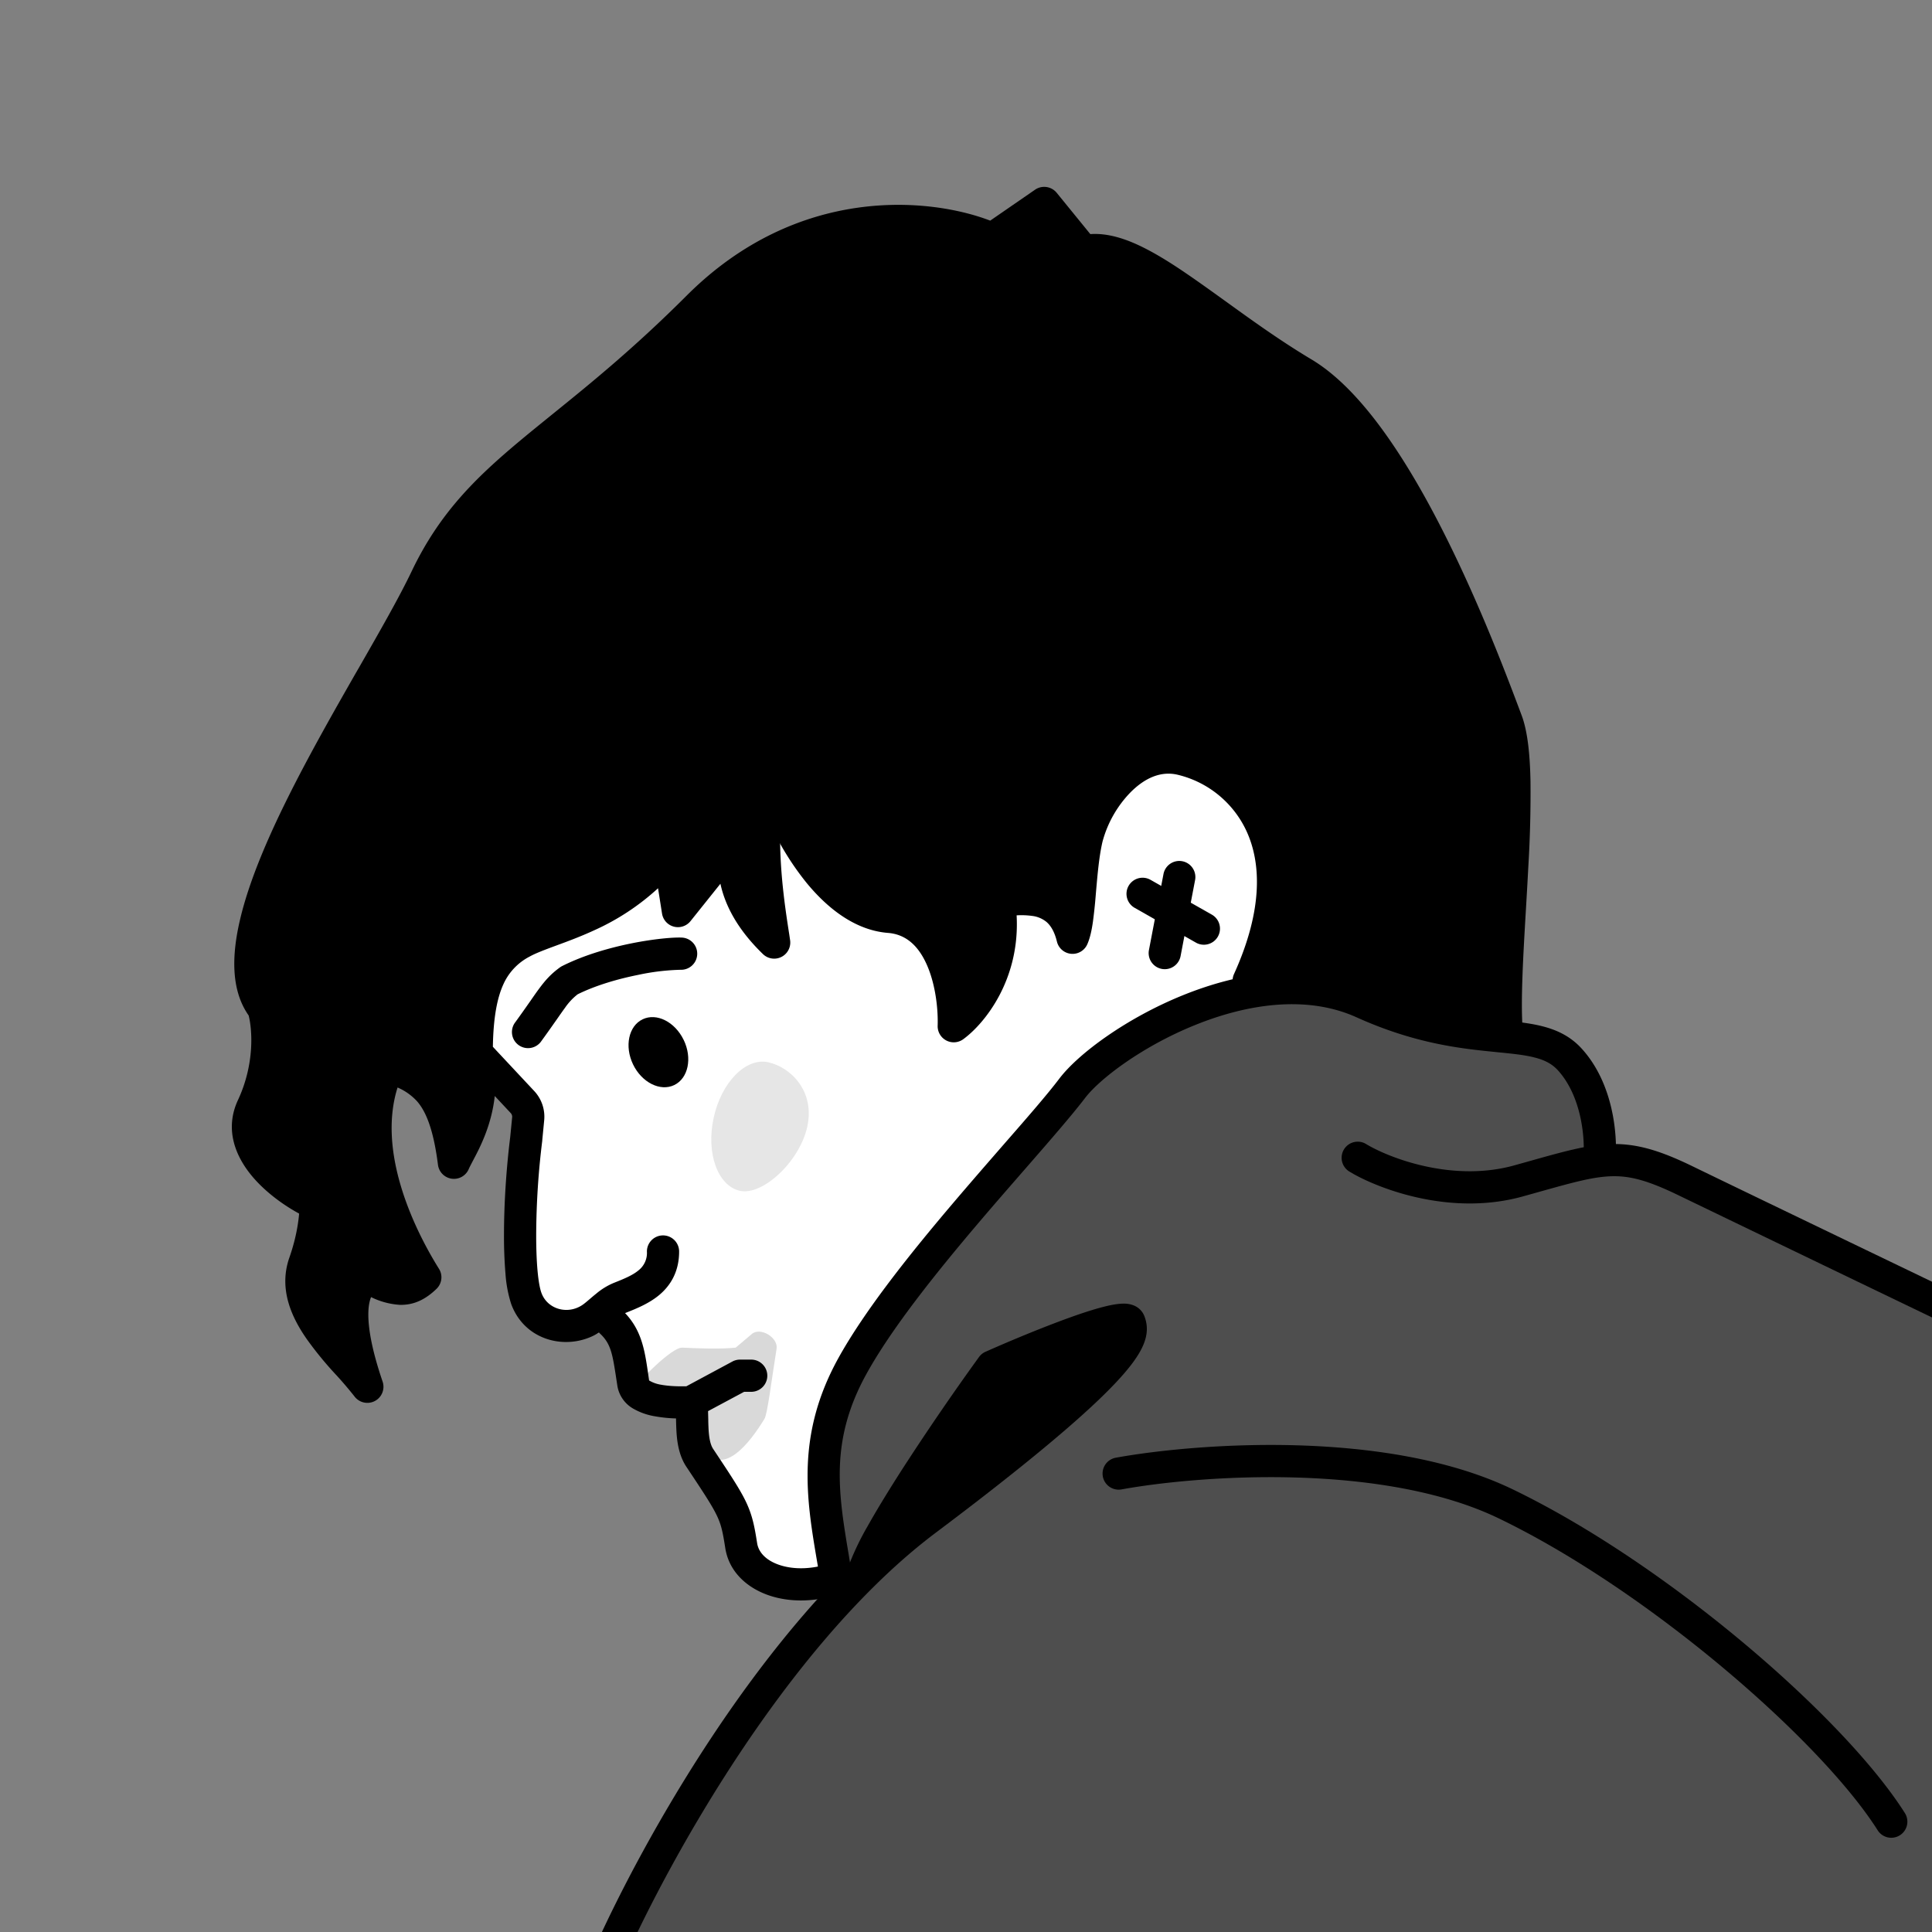 <svg xmlns="http://www.w3.org/2000/svg" width="45" height="45" fill="none"><rect width="100%" height="100%" fill="#808080" stroke="none"/><g clip-path="url(#a)"><path fill="#464646" d="M19.634 37.434c-2.574 1.746-5.152 7.288-5.995 9.995l5.995 1.662 26.423.995.67-18.971c-2.133-.92-6.498-3.086-7.295-3.546-.797-.46-1.762-.472-2.145-.421.23-1.226-.42-2.796-1.531-2.91-1.11-.116-2.892-.246-5.075-1.088-1.872-.723-5.035 1.317-5.456 2.198-.422.88-4.567 5.377-5.371 6.41-.644.828-.59 4.106-.22 5.676Z" opacity=".85"/><path fill="#fff" d="M17.139 35.147c.355 1.73 1.738 1.794 2.385 1.61 0-.196-.034-.679-.17-1.044-.171-.456-.313-2.496 0-3.33.25-.668 2.265-3.643 3.351-4.534.744-.756 2.348-2.441 2.817-3.13.47-.689 2.862-1.623 3.684-1.883.152-.505.415-1.886.248-3.378-.21-1.865-2.615-1.65-3.736-1.064-.897.47-.742 2.393-.816 3.34-.271-.605-1.353-.649-1.597-.64.094 1.294-.674 2.252-1.07 2.569a14.764 14.764 0 0 0-.169-1.213c-.143-.835-1.2-.939-2.256-1.46-.845-.418-1.447-1.904-1.643-2.596-.376.762-.157 2.752 0 3.652-.657-.427-1.1-1.743-1.239-2.348l-1.278 1.396-.287-1.07c-.443.874-2.921 1.891-3.873 2.556-.762.533-.561 1.483-.366 1.892.192.17.666.672 1.03 1.33.457.821-.377 4.12.288 5.02.532.72 1.482.3 1.89 0 .135.579.418 1.428.668 1.678.25.25.765.22 1 .25-.01.626.777 2.034 1.139 2.397Z"/><path fill="#000" d="M15.886 31.39c-.232-.011-1.035.788-1.09.955.329.336 1.314.221 1.72.248-.053.2-.385.517-.2 1.058.482.878 1.18-.095 1.491-.605.068-.111.166-.915.281-1.63.042-.26-.375-.515-.576-.345l-.376.318c-.37.038-.86.018-1.25 0Z" opacity=".15"/><path fill="#000" fill-rule="evenodd" d="M13.94 30.52a.375.375 0 0 1 .529-.024c.471.431.544.931.626 1.491a22 22 0 0 0 .024.167.778.778 0 0 0 .273.098c.203.038.434.041.595.037l1.073-.577a.375.375 0 0 1 .178-.044h.259a.375.375 0 0 1 0 .75h-.165l-.84.45.001.042.004.153c0 .058.002.114.005.186.01.238.043.401.11.501.391.588.622.935.763 1.23.151.318.199.575.26.962.031.204.193.398.517.508.323.11.765.113 1.22-.052a.375.375 0 1 1 .256.704c-.596.217-1.214.229-1.716.058-.501-.17-.931-.541-1.019-1.102-.059-.378-.094-.543-.195-.755-.112-.235-.304-.527-.71-1.137-.191-.286-.224-.636-.235-.883a9.43 9.43 0 0 1-.007-.232v-.013a3.227 3.227 0 0 1-.492-.05 1.5 1.5 0 0 1-.508-.18.751.751 0 0 1-.366-.527l-.02-.131c-.095-.626-.13-.856-.397-1.1a.375.375 0 0 1-.024-.53Zm1.174 1.629.002.002-.002-.002Z" clip-rule="evenodd"/><path fill="#000" d="M23.106 31.829c1.025-.457 3.1-1.305 3.199-1.04.117.311.124.876-3.845 3.934-.277.214-.574.44-.892.679-.509.382-1.002.816-1.478 1.286.253-.906 2.116-3.617 3.016-4.86Z"/><path fill="#000" fill-rule="evenodd" d="M26.402 30.404a.44.44 0 0 1 .254.254c.05.134.09.315.014.559-.067.216-.217.457-.47.753-.507.594-1.525 1.52-3.51 3.05-.28.215-.578.442-.896.681-.494.371-.975.794-1.44 1.254-3.11 3.073-5.452 7.727-6.115 9.421a.375.375 0 0 1-.699-.273c.68-1.737 3.041-6.443 6.22-9.615a6.4 6.4 0 0 1 .454-.95c.23-.41.52-.88.826-1.356a61.807 61.807 0 0 1 1.762-2.573.374.374 0 0 1 .151-.123c.517-.23 1.302-.56 1.973-.801.333-.12.652-.221.9-.276.122-.026.25-.047.363-.045a.616.616 0 0 1 .213.04Zm-5.055 4.695c.315-.237.61-.461.884-.673 1.983-1.528 2.946-2.413 3.398-2.943.111-.13.186-.232.235-.311a8.64 8.64 0 0 0-.685.22c-.61.217-1.323.515-1.829.738a60.99 60.99 0 0 0-1.68 2.458c-.11.173-.22.344-.323.51Zm4.83-3.984h-.002.002Z" clip-rule="evenodd"/><path fill="#000" fill-rule="evenodd" d="M27.829 23.878c-1.236.5-2.22 1.256-2.555 1.696-.308.403-.814.984-1.393 1.649-.349.4-.724.83-1.097 1.269-1.01 1.189-2.025 2.463-2.602 3.508-.859 1.554-.654 2.777-.413 4.216.046.276.093.56.135.856a.375.375 0 1 1-.743.104c-.037-.263-.082-.526-.127-.79-.247-1.453-.502-2.95.491-4.749.618-1.118 1.679-2.444 2.688-3.631.395-.465.78-.906 1.131-1.31.563-.644 1.04-1.19 1.333-1.577.444-.581 1.558-1.404 2.87-1.936 1.316-.534 2.932-.815 4.356-.173 1.232.557 2.191.666 2.962.743l.087.008c.349.035.688.068.986.146.337.087.649.236.908.523.733.81.829 1.997.784 2.58a.375.375 0 1 1-.748-.058c.038-.498-.062-1.432-.592-2.019-.135-.149-.302-.239-.54-.3-.239-.063-.521-.09-.893-.127l-.066-.007c-.797-.079-1.853-.198-3.197-.805-1.153-.52-2.533-.316-3.765.184Z" clip-rule="evenodd"/><path fill="#000" fill-rule="evenodd" d="M31.303 26.773a.375.375 0 0 1 .515-.127c.023.015.05.03.077.045.608.338 2.01.83 3.368.455l.393-.11c.74-.208 1.29-.362 1.798-.386.63-.03 1.186.134 1.979.52 1.229.598 6.493 3.13 8.973 4.32a.375.375 0 1 1-.325.677 4883.03 4883.03 0 0 1-8.976-4.322c-.744-.362-1.166-.468-1.615-.446-.417.02-.869.146-1.623.357l-.404.113c-1.62.448-3.233-.134-3.932-.522l-.101-.059a.375.375 0 0 1-.127-.515Zm-1.123 7.641c-1.645-.047-3.167.115-4.057.277a.375.375 0 1 1-.134-.738c.938-.17 2.512-.337 4.212-.289 1.694.049 3.552.311 5.034 1.026 1.802.87 3.729 2.198 5.376 3.577 1.642 1.375 3.037 2.828 3.753 3.956a.375.375 0 1 1-.633.402c-.656-1.033-1.982-2.427-3.602-3.783-1.614-1.352-3.49-2.642-5.22-3.476-1.343-.648-3.079-.905-4.73-.952Zm-3.893-13.78a.375.375 0 0 1 .511-.141l1.418.805a.375.375 0 1 1-.37.652l-1.418-.805a.375.375 0 0 1-.141-.511Z" clip-rule="evenodd"/><path fill="#000" fill-rule="evenodd" d="M27.539 20.06a.375.375 0 0 1 .297.438l-.338 1.771a.375.375 0 1 1-.737-.14l.339-1.772a.375.375 0 0 1 .439-.297Z" clip-rule="evenodd"/><path fill="#000" fill-rule="evenodd" d="M24.108 4.419c.16-.111.38-.08.504.071l.784.963c.324-.023.653.06.969.19.398.165.82.423 1.252.717.308.21.622.436.947.67.614.443 1.265.913 1.982 1.341.617.369 1.188.989 1.701 1.703.517.72.995 1.562 1.416 2.403.819 1.632 1.444 3.293 1.751 4.11l.027.072c.144.381.195.935.207 1.531a28.51 28.51 0 0 1-.052 2.025c-.016.317-.035.635-.053.946-.065 1.102-.125 2.124-.079 2.788a.375.375 0 0 1-.748.053c-.05-.718.014-1.812.08-2.924.018-.302.036-.605.052-.903.037-.707.063-1.389.05-1.969-.012-.593-.065-1.033-.159-1.283l-.025-.068c-.307-.816-.92-2.446-1.721-4.042-.412-.821-.87-1.626-1.355-2.301-.489-.681-.988-1.206-1.476-1.497-.742-.443-1.448-.951-2.08-1.407-.315-.227-.612-.442-.886-.627-.423-.288-.793-.51-1.118-.644-.326-.135-.566-.163-.747-.118a.375.375 0 0 1-.382-.127l-.7-.86-.926.64a.375.375 0 0 1-.367.033c-1.108-.497-3.996-.925-6.432 1.51-1.256 1.256-2.32 2.118-3.208 2.835-.26.21-.505.409-.735.6-1.012.847-1.744 1.58-2.316 2.78-.295.619-.75 1.412-1.24 2.27l-.076.133c-.524.915-1.089 1.906-1.57 2.874-.484.97-.873 1.896-1.058 2.68-.189.805-.137 1.351.109 1.668a.376.376 0 0 1 .06.116c.137.428.244 1.473-.268 2.57-.147.315-.058.633.217.965.278.335.69.608.986.753a.375.375 0 0 1-.33.674c-.357-.175-.868-.508-1.233-.949-.368-.444-.64-1.073-.32-1.76.399-.855.33-1.656.25-1.971-.42-.597-.394-1.417-.2-2.237.204-.87.624-1.857 1.115-2.843.493-.99 1.068-2 1.59-2.913l.068-.117c.5-.873.94-1.643 1.223-2.236.64-1.34 1.466-2.157 2.513-3.032.24-.201.493-.405.758-.62.884-.715 1.91-1.545 3.135-2.77 2.583-2.582 5.65-2.29 7.07-1.746l1.044-.72Z" clip-rule="evenodd"/><path fill="#000" fill-rule="evenodd" d="M18.736 16.449a.375.375 0 0 1 .07.526c-.48.624-.637 1.57-.636 2.544.001.881.131 1.718.213 2.244l.02.136a.375.375 0 0 1-.631.325c-.598-.579-.875-1.128-.987-1.616a1.993 1.993 0 0 1-.005-.024l-.697.871a.375.375 0 0 1-.663-.176l-.093-.59a5.566 5.566 0 0 1-1.495.983c-.317.146-.618.257-.872.35l-.027.01c-.27.1-.464.174-.6.25a1.347 1.347 0 0 0-.615.659c-.137.307-.227.755-.238 1.441l.964 1.031a.875.875 0 0 1 .231.683l-.045.465v.01a18.35 18.35 0 0 0-.141 2.168c-.001.329.01.623.032.865.023.248.056.417.089.507.142.396.641.527.99.259.042-.032.083-.067.13-.107l.022-.019c.04-.034.084-.072.13-.108a1.57 1.57 0 0 1 .41-.253c.244-.097.438-.176.579-.293a.516.516 0 0 0 .197-.44.375.375 0 0 1 .75 0c0 .465-.196.792-.469 1.018-.238.197-.533.314-.748.4l-.03.012a.862.862 0 0 0-.218.138l-.11.094-.025.02a3.94 3.94 0 0 1-.16.133c-.695.533-1.816.341-2.154-.6a2.967 2.967 0 0 1-.13-.692 10.515 10.515 0 0 1-.035-.935c.001-.687.05-1.492.145-2.255l.045-.46a.125.125 0 0 0-.033-.097l-.372-.398c-.076.692-.35 1.209-.511 1.512-.04.078-.074.14-.095.19a.375.375 0 0 1-.717-.101c-.11-.868-.298-1.262-.488-1.479a1.318 1.318 0 0 0-.453-.32c-.22.698-.156 1.46.044 2.182.233.843.639 1.59.92 2.04.095.15.07.345-.057.468-.245.237-.518.382-.858.372a1.755 1.755 0 0 1-.666-.18.648.648 0 0 0-.031.096c-.036.142-.042.33-.02.555.045.45.195.951.319 1.315a.375.375 0 0 1-.654.348 8.904 8.904 0 0 0-.417-.49 8.287 8.287 0 0 1-.687-.835c-.362-.515-.669-1.179-.413-1.909.39-1.117.228-1.923.085-2.63-.04-.2-.08-.393-.104-.582a.375.375 0 0 1 .744-.095c.017.131.049.283.084.455.147.713.365 1.766-.102 3.1-.132.378 0 .773.32 1.23l.073.102a2.337 2.337 0 0 1 .044-.746c.065-.263.204-.524.471-.693a.375.375 0 0 1 .375-.014c.313.164.485.22.6.224a.352.352 0 0 0 .071-.006 8.538 8.538 0 0 1-.82-1.925c-.259-.935-.344-2.037.137-3.051a.375.375 0 0 1 .498-.18l.136.063c.294.133.644.29.926.613.167.19.304.428.414.734.103-.352.15-.773.044-1.286a.378.378 0 0 1-.007-.076c0-.817.096-1.427.305-1.894.216-.483.54-.786.932-1.007a5.32 5.32 0 0 1 .705-.298l.023-.008c.257-.095.534-.198.825-.331.591-.273 1.225-.67 1.762-1.36a.375.375 0 0 1 .666.172l.082.52.805-1.007a.375.375 0 0 1 .588.002c.02-.964.194-2.026.789-2.8a.375.375 0 0 1 .526-.07Z" clip-rule="evenodd"/><path fill="#000" fill-rule="evenodd" d="M26.322 18.465a2.621 2.621 0 0 0-.644 1.145c-.08.348-.115.764-.151 1.178l-.006.072a11.63 11.63 0 0 1-.065.611c-.026.18-.063.369-.13.521a.375.375 0 0 1-.708-.06c-.061-.252-.157-.384-.244-.459a.652.652 0 0 0-.336-.14 1.852 1.852 0 0 0-.359-.013c.083 1.498-.744 2.522-1.244 2.886a.375.375 0 0 1-.595-.317c.012-.367-.043-.921-.236-1.38-.192-.454-.482-.746-.923-.78-.788-.063-1.43-.602-1.89-1.16a6.496 6.496 0 0 1-.978-1.669.375.375 0 0 1 .7-.272c.148.381.449.968.857 1.463.417.506.889.851 1.37.89.83.065 1.305.643 1.555 1.236.107.254.18.523.226.782a2.839 2.839 0 0 0 .368-2 .375.375 0 0 1 .488-.418h.015c.038 0 .085-.002.156-.006h.018a2.85 2.85 0 0 1 .586.016c.198.03.417.098.618.241l.003-.036.008-.087c.034-.399.074-.864.165-1.266.106-.467.406-1.057.84-1.501.435-.447 1.066-.802 1.813-.627.81.19 1.665.755 2.114 1.725.452.977.464 2.302-.287 3.956a.375.375 0 1 1-.683-.31c.687-1.514.626-2.604.289-3.331a2.375 2.375 0 0 0-1.604-1.31c-.392-.092-.77.077-1.106.42Zm-2.958 2.115h.002-.002Z" clip-rule="evenodd"/><path fill="#000" d="M17.237 27.737c-.52-.114-.796-.877-.614-1.704.181-.827.75-1.405 1.271-1.291.52.114 1.09.67.91 1.498-.182.827-1.046 1.611-1.567 1.497Z" opacity=".1"/><path fill="#000" d="M10.713 27.027c.327-.598.41-.44.537-1.527-.178-.29-.246-1.721-.246-2.336 0-.769.772-1.236 2.053-1.473 1.025-.189 2.15-1.314 2.583-1.853l.335 1.045.923-1.445c.079 1.01.73 1.643 1.045 1.833-.142-1.056-.06-2.267 0-2.74 1.104 2.248 2.55 2.8 3.26 2.996.568.158 1.038 1.42 1.203 2.03.788-.866 1.011-2.03 1.025-2.503.394.174 1.32.197 1.517.473-.217-2.148.941-3.35 1.77-3.745.827-.394 1.635.177 2.601 1.36.773.946.178 2.905-.217 3.765 1.4-.532 2.633.016 3.264.35.505.269 1.913.773 2.958.93-.184-1.754-.113-5.443-.302-6.405-.237-1.203-1.11-3.723-1.8-5.221-.69-1.498-2.188-3.608-3.134-4.002-.946-.394-2.247-1.518-3.37-2.267-.9-.6-1.348-.539-1.46-.434l-.985-.946-1.045.73c-2.445-1.243-5.323-.02-5.796.473-.473.493-4.379 4.275-5.72 5.083-1.34.808-2.692 3.41-4.13 6.288-1.44 2.878-1.913 4.239-1.657 5.678s.099 1.675-.118 2.7c-.174.82.887 1.71 1.439 2.05-.02.172-.095.781-.237 1.854-.141 1.072.914 1.919 1.46 2.208-.442-1.42-.066-2.064.177-2.208.772.157 1.242-.132 1.38-.296-1.12-1.624-1.137-3.765-1.006-4.633 1.136.253 1.653 1.655 1.693 2.188Z"/><path fill="#000" d="M15.925 24.224c-.203-.423-.632-.64-.958-.482-.326.157-.425.627-.222 1.05.204.422.633.638.96.481.325-.157.424-.627.22-1.05Z"/><path fill="#000" fill-rule="evenodd" d="M14.716 21.971c.501-.1.946-.141 1.162-.133a.375.375 0 0 1-.027.75 5.3 5.3 0 0 0-.988.119c-.46.092-.976.239-1.408.452a1.394 1.394 0 0 0-.295.315c-.054.073-.114.159-.19.268l-.034.048c-.091.13-.202.288-.342.48a.375.375 0 0 1-.606-.441 26.6 26.6 0 0 0 .333-.468l.034-.048c.075-.108.14-.203.202-.285.146-.198.275-.342.479-.491a.361.361 0 0 1 .052-.033c.52-.263 1.121-.431 1.628-.533Z" clip-rule="evenodd"/></g><defs><clipPath id="a"><path fill="#fff" d="M45 0H0v45h45z"/></clipPath></defs></svg>